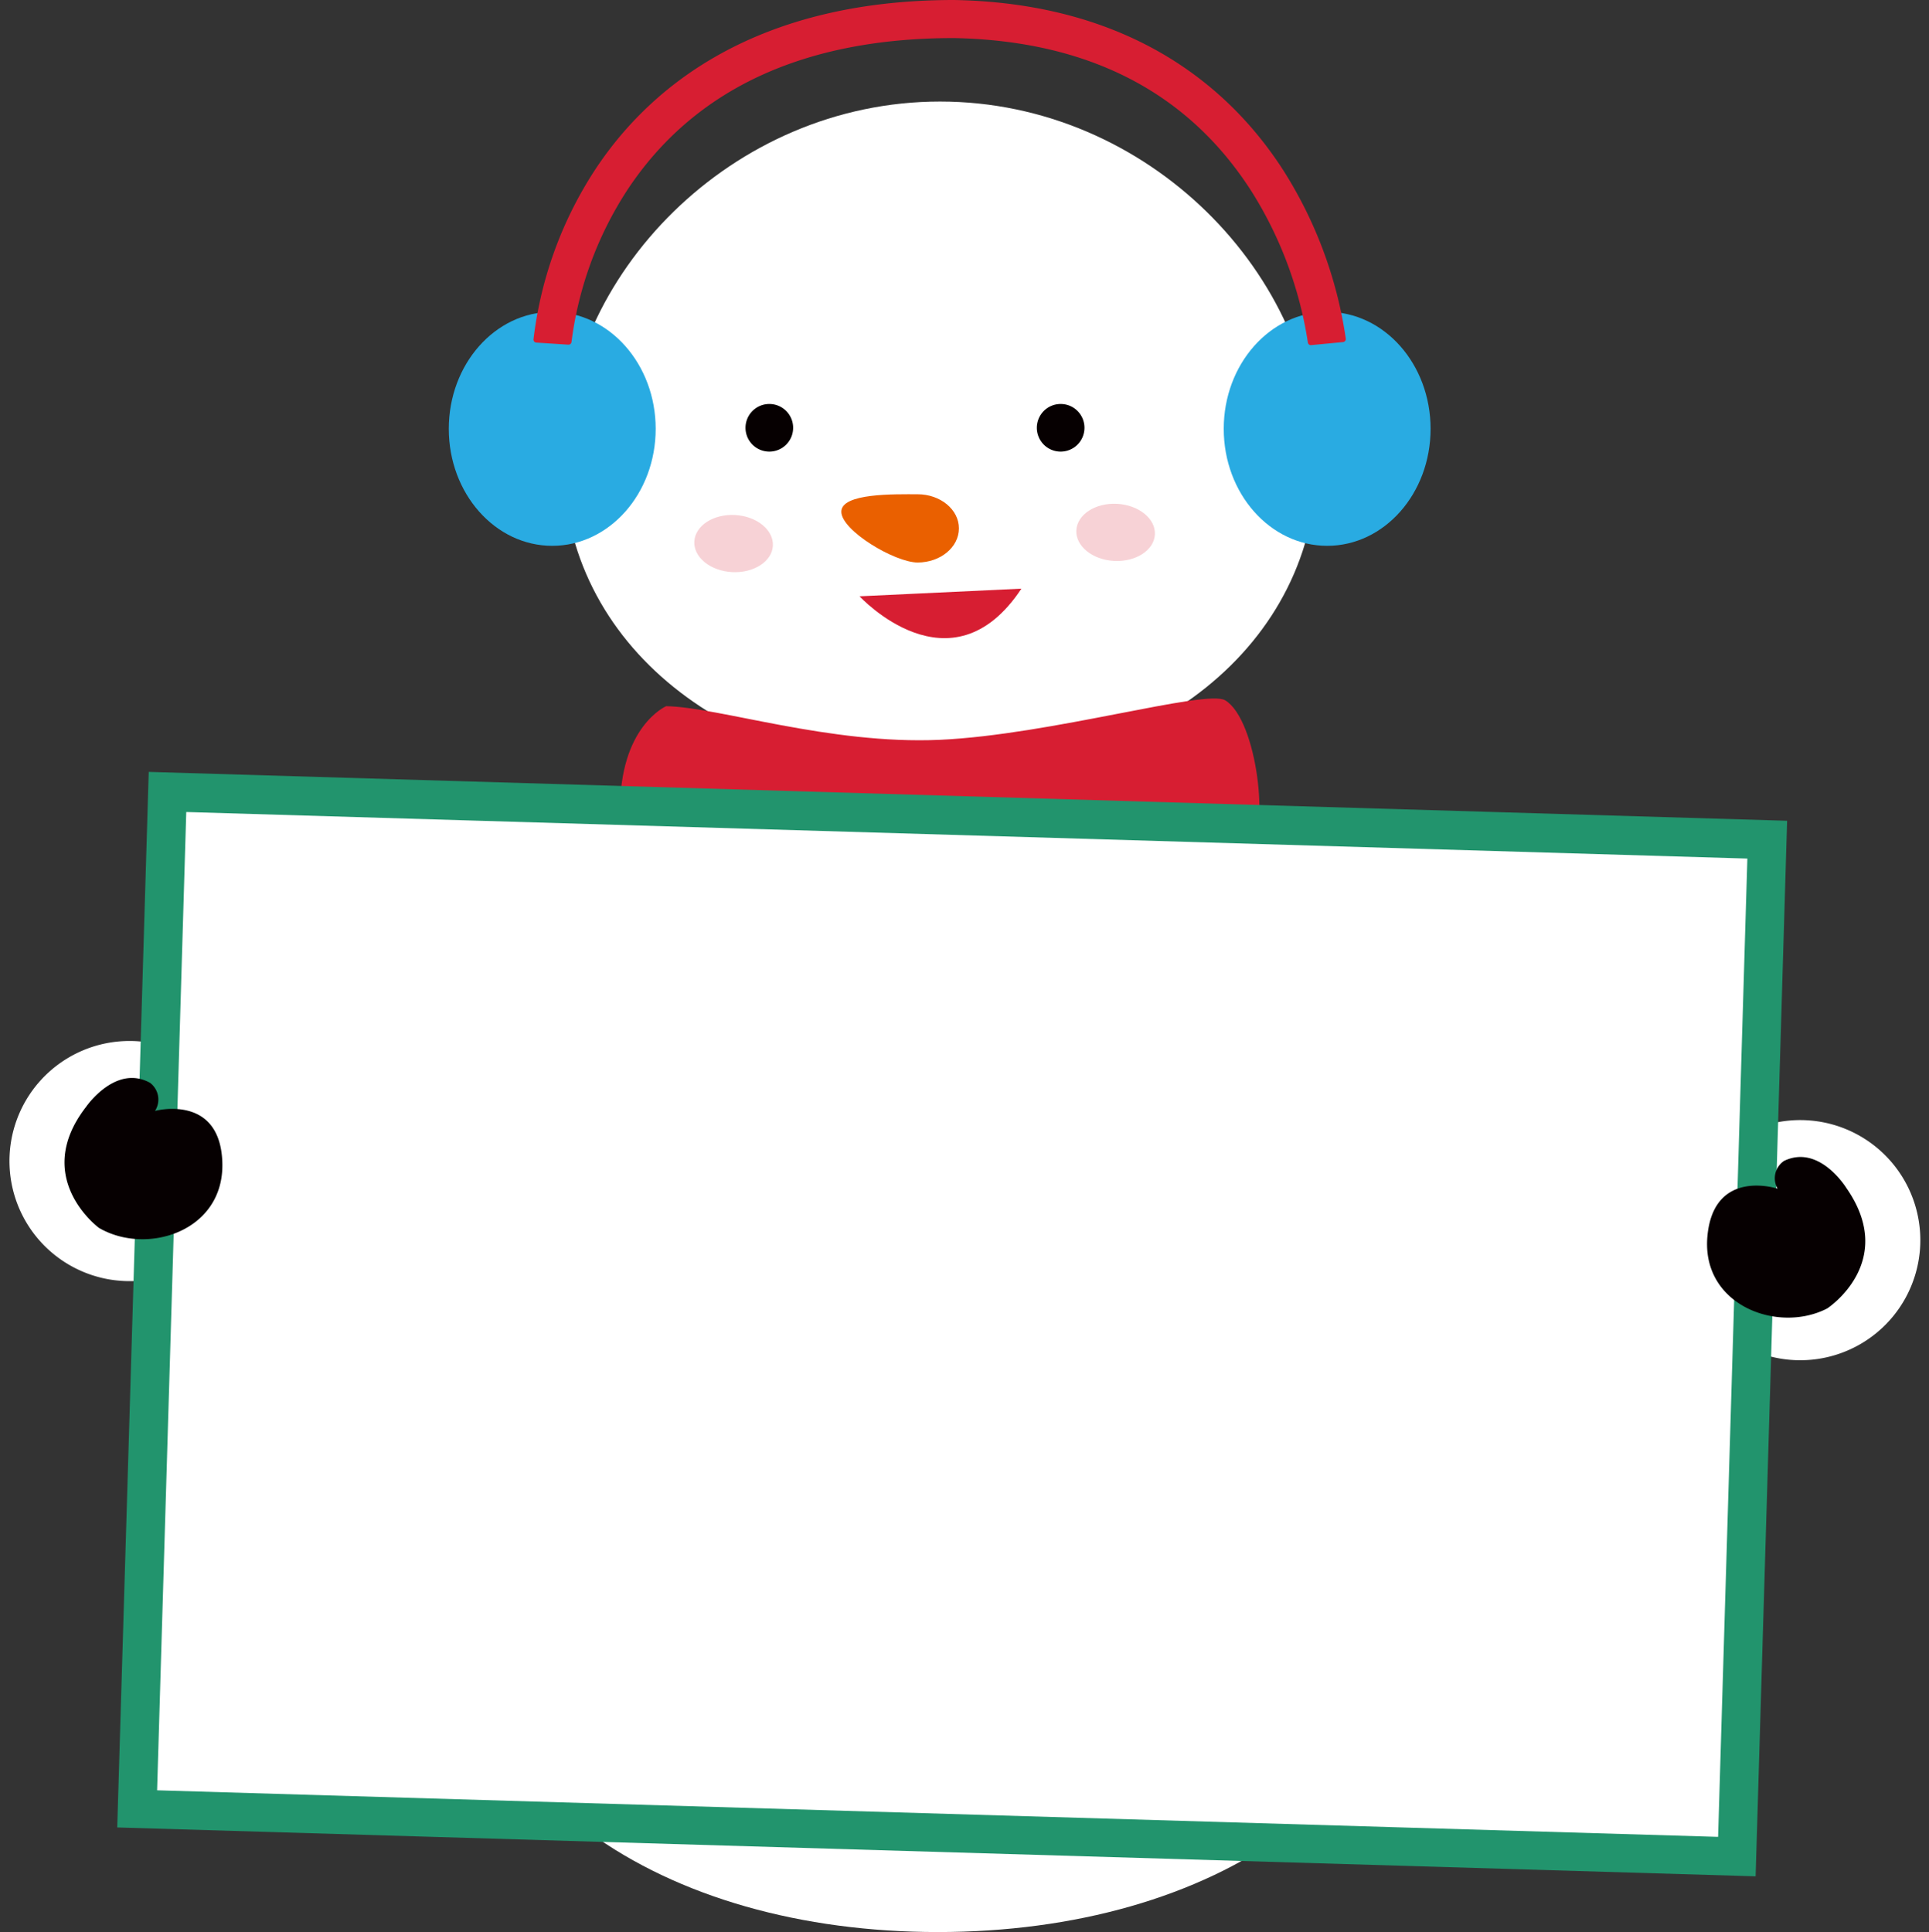 <?xml version="1.0" encoding="UTF-8"?>
<!DOCTYPE svg PUBLIC '-//W3C//DTD SVG 1.0//EN'
          'http://www.w3.org/TR/2001/REC-SVG-20010904/DTD/svg10.dtd'>
<svg data-name="圖層 1" height="468.1" preserveAspectRatio="xMidYMid meet" version="1.0" viewBox="-2.3 0.0 467.3 468.1" width="467.3" xmlns="http://www.w3.org/2000/svg" xmlns:xlink="http://www.w3.org/1999/xlink" zoomAndPan="magnify"
><rect x="-2.3" y="0.0" width="467.3" height="468.1" fill="#333333" stroke="none"/><g id="change1_1"
  ><path d="M301.72,299.38c9-11.8,16.77-26.38,16.77-43.41,0-49.22-41-79.13-91.53-79.13S135.43,206.75,135.43,256c0,16.42,8.33,29.4,15.82,41-29,11.82-46,45.79-46,78.29,0,59,53.57,92.77,119.65,92.77s119.65-33.75,119.65-92.77C344.57,343.37,331.11,311.86,301.72,299.38Z" fill="#fff"
  /></g
  ><g id="change1_2"
  ><path d="M332.29,307.84c-.24,61.8-48.24,93-107.31,92.74S118.16,368.81,118.4,307,160.3,156.85,225.92,157.1,332.53,246,332.29,307.84Z" fill="#fff"
  /></g
  ><g id="change1_3"
  ><path d="M316.71,111.69c0,45-40.87,75.79-91.28,75.79s-91.28-30.81-91.28-75.79S175,24.6,225.43,24.6,316.71,66.71,316.71,111.69Z" fill="#fff"
  /></g
  ><g id="change2_1"
  ><path d="M156.54,103.89c0,15.65-11.22,28.34-25.06,28.34s-25.06-12.69-25.06-28.34,11.22-28.33,25.06-28.33S156.54,88.25,156.54,103.89Z" fill="#29abe2"
  /></g
  ><g id="change2_2"
  ><path d="M344.26,103.89c0,15.65-11.21,28.34-25.05,28.34s-25.06-12.69-25.06-28.34,11.22-28.33,25.06-28.33S344.26,88.25,344.26,103.89Z" fill="#29abe2"
  /></g
  ><g id="change3_3"
  ><path d="M315.34,83.61a.74.74,0,0,1-.81-.64,95.85,95.85,0,0,0-13.46-36.31C285.73,22.42,261.4,9.83,228.74,9.22c-36.37,0-63,12.42-79.13,36.9a87.62,87.62,0,0,0-13.46,36.72.74.74,0,0,1-.79.66l-7.73-.5a.74.74,0,0,1-.69-.8,95.6,95.6,0,0,1,14.73-40.79C154,22.52,179.07,0,228.82,0c45.07.83,68.51,23.33,80.26,42.05a104,104,0,0,1,14.64,40,.74.74,0,0,1-.67.82Z" fill="#d71e32"
  /></g
  ><g id="change4_1"
  ><path d="M260.41,103.63a5.77,5.77,0,1,1-5.76-5.76A5.76,5.76,0,0,1,260.41,103.63Z" fill="#060001"
  /></g
  ><g id="change4_2"
  ><path d="M178.3,103.63a5.77,5.77,0,1,0,5.77-5.76A5.77,5.77,0,0,0,178.3,103.63Z" fill="#060001"
  /></g
  ><g id="change5_1"
  ><path d="M230,128c0,4.57-4.48,8.27-10,8.27s-18.49-7.74-18.49-12.3,13-4.23,18.49-4.23S230,123.43,230,128Z" fill="#ea6000"
  /></g
  ><g id="change3_4"
  ><path d="M205.93,144.46s22.11,24,39.2-1.85" fill="#d71e32"
  /></g
  ><g id="change3_5"
  ><path d="M201.81,202.93l-29.65-5.42s-6.22,18.89-26.56,41.27c-11.13,12.24-16.69,16.69-16.69,16.69,11.13,12.24,35.61,23.37,38.68,22.65C167.59,278.12,196.55,242.1,201.81,202.93Z" fill="#d71e32"
  /></g
  ><g id="change3_6"
  ><path d="M294.51,169.66c-4.56-2.77-42.42,8.38-69.17,9.57s-53.5-7.92-66.26-8.15c0,0-11.37,4.87-11.16,25.58.18,17.28,29.55,19.15,71,20.55,42,1.42,75.85-5.19,81.23-10.26S302.25,174.34,294.51,169.66Z" fill="#d71e32"
  /></g
  ><g id="change3_1" opacity=".2"
  ><path d="M165.9,131.18c-.21,3.82,3.89,7.14,9.14,7.42s9.69-2.58,9.89-6.39-3.88-7.15-9.15-7.44S166.11,127.35,165.9,131.18Z" fill="#d71e32"
  /></g
  ><g id="change3_2" opacity=".2"
  ><path d="M258.44,128.46c-.21,3.82,3.88,7.15,9.13,7.43s9.69-2.57,9.9-6.39-3.88-7.15-9.14-7.44S258.65,124.64,258.44,128.46Z" fill="#d71e32"
  /></g
  ><g id="change1_4"
  ><path d="M58.14,279.92a29.09,29.09,0,1,1-30.4-27.7A29.08,29.08,0,0,1,58.14,279.92Z" fill="#fff"
  /></g
  ><g id="change1_5"
  ><path d="M404.87,297.5a29.09,29.09,0,1,0,31.87-26A29.09,29.09,0,0,0,404.87,297.5Z" fill="#fff"
  /></g
  ><g id="change1_6"
  ><path d="M105.15 126.94H351.58V514.64H105.15z" fill="#fff" transform="rotate(-88.29 228.373 320.791)"
  /></g
  ><g id="change6_1"
  ><path d="M26.1,442.72,33.73,187l396.9,11.84L423,454.56Zm16.72-246-7.06,237,378.15,11.28L421,208Z" fill="#22946d"
  /></g
  ><g id="change4_3"
  ><path d="M18.55,268.15s7.13-10.43,15.49-5.83a5.08,5.08,0,0,1,1.21,6.81S51,264.85,51.56,281.58s-18.32,22.67-29.89,15.89C21.67,297.47,5.18,285.37,18.55,268.15Z" fill="#060001"
  /></g
  ><g id="change4_4"
  ><path d="M445.05,287.9s-6.56-10.8-15.16-6.66a5.07,5.07,0,0,0-1.57,6.73s-15.5-5.13-17,11.55,17.06,23.63,29,17.48C440.34,317,457.47,305.82,445.05,287.9Z" fill="#060001"
  /></g
></svg
>
